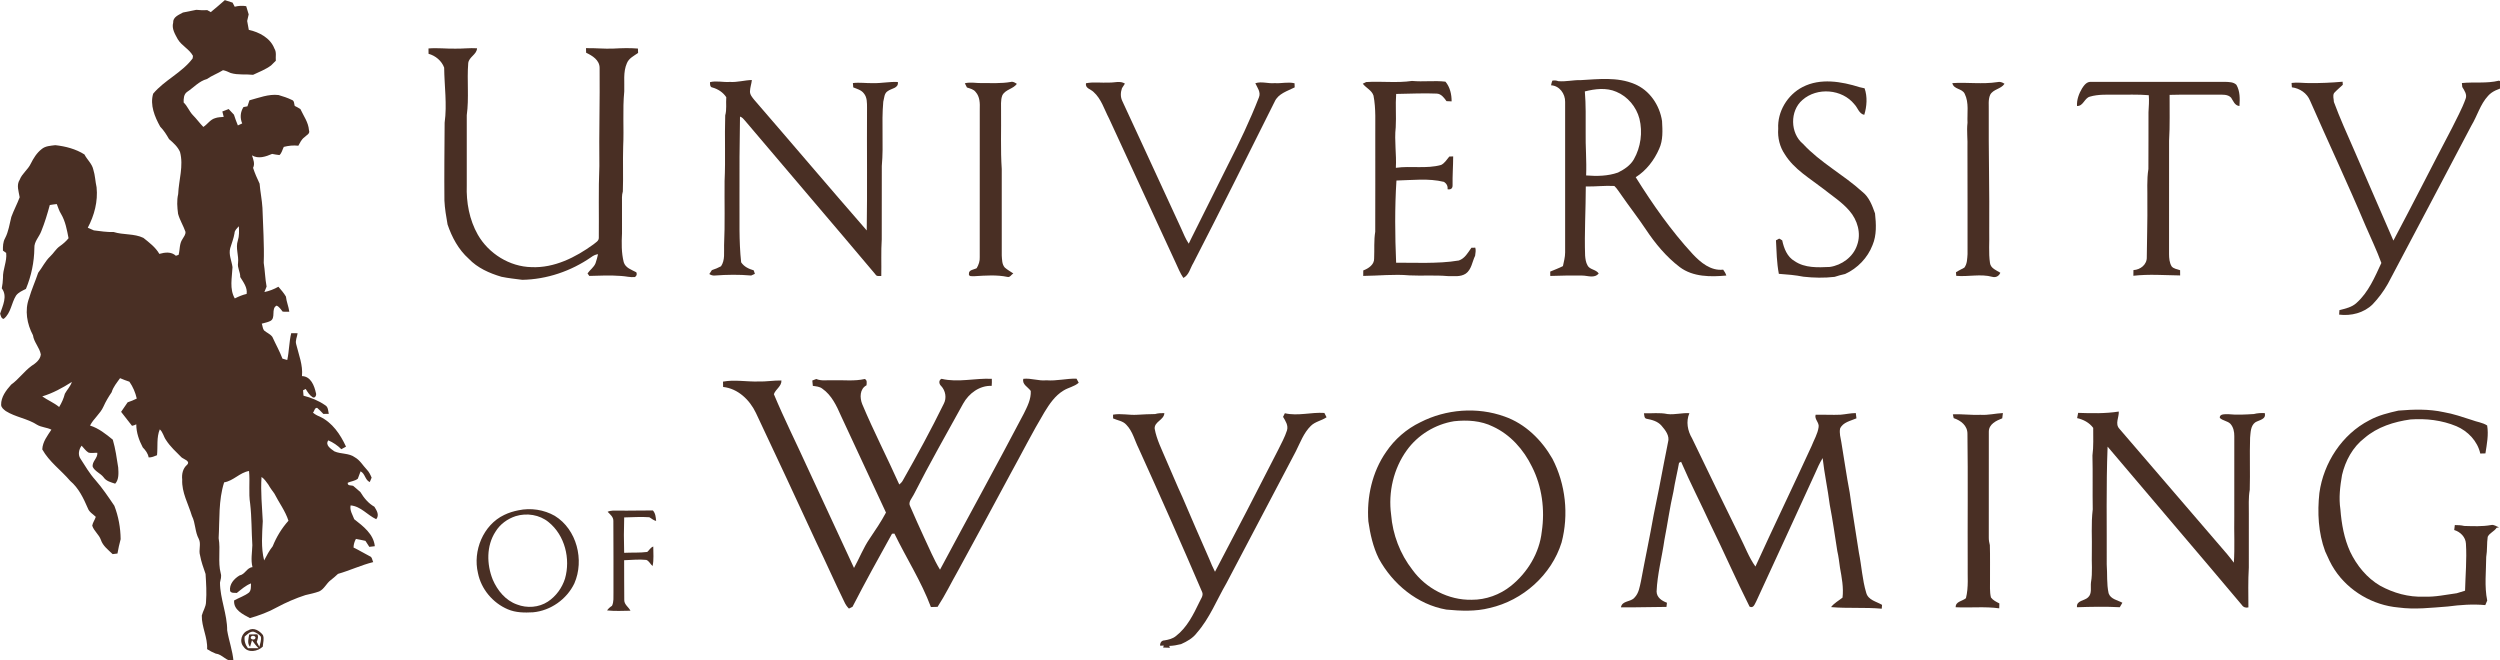 <?xml version="1.0" encoding="UTF-8" standalone="no"?>
<svg xmlns:rdf="http://www.w3.org/1999/02/22-rdf-syntax-ns#" xmlns="http://www.w3.org/2000/svg" height="95.079" width="360.13" version="1.1" xmlns:cc="http://creativecommons.org/ns#" xmlns:dc="http://purl.org/dc/elements/1.1/" viewBox="0 0 288.101 76.063">
 <g style="" fill="#492f24" transform="matrix(.172 0 0 .172 -6.18 -9.246)">
  <path d="m186.57 53.84c1.73 0.53 3.45 1.12 5.18 1.67 0.47 0.91 0.94 1.83 1.42 2.75 2.53-0.62 5.13-0.83 7.71-0.37 0.6 1.82 1.15 3.65 1.66 5.5-0.34 1.47-0.67 2.94-1.01 4.41 0.39 1.98 0.75 3.97 1.09 5.96 7.03 1.54 14.44 5.45 17.15 12.53 1.59 2.46 0.68 5.41 0.96 8.15-1.1 1.02-2.17 2.07-3.2 3.17-3.67 2.71-7.95 4.34-12.05 6.27-5-0.55-10.11 0.27-14.99-1.21-1.68-0.74-3.35-1.6-5.17-1.88-3.49 2.19-7.41 3.57-10.8 5.93-5.21 1.39-8.85 5.71-13.23 8.6-2.29 1.58-2.39 4.6-2.32 7.11 2.56 2.41 3.71 5.87 6.13 8.4 2.52 2.51 4.56 5.43 7.06 7.97 2.77-1.75 4.57-4.92 7.84-5.86 1.85-0.69 3.85-0.69 5.8-0.88-0.31-1.2-0.61-2.4-0.91-3.61 1.41-0.55 2.82-1.1 4.23-1.64 1.18 1.26 2.33 2.55 3.55 3.78 0.72 2.45 1.7 4.82 2.63 7.2 0.96-0.45 1.93-0.9 2.9-1.34-1.58-3.65-1.28-7.6 0.84-10.96 0.67-0.13 2-0.37 2.67-0.49 0.43-1.36 0.89-2.7 1.36-4.04 6.33-1.69 12.9-4.32 19.48-3.53 3.03 0.88 6.05 1.87 8.9 3.26 1.76 0.54 1.46 2.62 1.93 4.02 1.27 0.7 2.62 1.27 3.81 2.11 2.16 4.67 5.35 8.86 5.75 14.18 0.94 2.46-1.85 3.34-3.16 4.8-1.9 1.41-2.86 3.58-3.97 5.59-3.3-0.39-6.55-0.04-9.75 0.78-0.95 1.81-1.3 4.1-2.9 5.48-1.66-0.15-3.28-0.49-4.92-0.78-4.25 1.82-9.14 3.55-13.49 0.98 0.84 2.72 2.14 5.55 0.73 8.35 1.17 3.65 2.74 7.16 4.38 10.62 0.42 5.44 1.58 10.79 1.9 16.24 0.36 12.27 1.28 24.55 0.86 36.83 0.83 5.27 0.93 10.63 1.91 15.87-0.5 1.22-0.99 2.44-1.47 3.67 3.3-0.69 6.46-1.91 9.39-3.57 1.78 2.11 3.65 4.19 5.04 6.59 0.35 3.48 1.84 6.75 2.26 10.18-1.47 0.05-2.94-0.02-4.41-0.06-1.27-1.43-2.25-3.29-4.1-4.05-3.98 2.03-0.19 8.48-4.36 10.37-1.75 0.87-3.73 1.14-5.58 1.72 0.56 1.47 0.56 3.22 1.52 4.52 1.77 1.55 4.16 2.41 5.58 4.34 2.21 4.88 4.86 9.54 6.76 14.57 1.07 0.3 2.14 0.6 3.22 0.92 1.28-5.94 1.22-12.08 2.65-17.98 1.43 0.01 2.86 0.03 4.29 0.05-0.33 2.45-1.7 4.9-0.95 7.38 1.71 7.04 4.59 13.93 3.86 21.33 5.94 0.15 8.28 6.43 9.35 11.31 0.57 1.26-0.48 3.81-2.17 2.87-2.1-1.33-3.41-3.49-4.66-5.56-0.45 0.22-1.35 0.67-1.79 0.89 0.1 1.2 0.21 2.41 0.32 3.62 5.1 1.31 10.14 3.33 14.47 6.36 2.11 1.17 2 3.74 2.45 5.8-1.21 0.02-2.43 0.04-3.64 0.05-1.33-1.39-2.64-2.81-4.12-4.04-1.74-0.27-1.86 2.25-2.84 3.19 1.33 1.15 2.89 1.99 4.53 2.63 8.46 3.93 13.83 11.94 17.62 20.15-0.78 0.42-2.35 1.28-3.13 1.71-2.53-2.51-5.46-4.52-8.73-5.92-2.35 3.23 1.8 5.71 4.06 7.36 4.38 1.97 9.81 1.04 13.8 4.04 3.4 1.9 5.29 5.44 7.93 8.18 1.5 1.52 2.4 3.45 3.23 5.39-0.31 0.74-0.93 2.23-1.24 2.98-3.22-1.39-3.05-5.65-6.16-7.2-0.65 1.63-1.29 3.27-1.85 4.94-1.97 1.59-4.55 1.68-6.74 2.7-0.34 2.19 2.2 1.62 3.58 2.05 1.6 1.44 3.33 2.73 4.89 4.21 2.35 3.9 5.34 7.57 9.38 9.83 1.56 2.54 3.5 5.54 1.23 8.34-5.92-2.71-10.28-8.65-17.16-9.25-0.73 3.35 1.32 6.26 2.43 9.27 5.95 4.63 12.99 9.97 13.78 18.07-1.22 0.16-2.45 0.3-3.68 0.44-0.86-1.35-1.73-2.69-2.61-4.03-2.13-0.43-4.24-0.94-6.37-1.29-0.98 1.78-1.58 3.73-1.59 5.78 3.72 1.76 7.21 3.97 10.9 5.83 1.64 0.57 1.56 2.6 2.28 3.92-8.06 2-15.63 5.62-23.61 7.9-1.55 1.47-3.17 2.88-4.87 4.19-2.92 2.17-4.31 5.99-7.74 7.57-3 1.09-6.14 1.73-9.24 2.46-6.57 2.13-12.99 4.93-19.08 8.19-5.68 3.2-11.83 5.39-18.06 7.22-4.65-2.54-11.13-5.48-10.59-11.84 3.28-1.83 6.96-2.97 9.96-5.3 1.59-1.63 1.21-4.05 1.34-6.11-3.63 1.38-6.5 4.04-9.51 6.39-1.56-0.21-3.55 0.37-4.49-1.27-0.68-4.59 2.69-8.29 6.35-10.47 3.73-0.67 4.87-5.27 8.65-5.54-1.24-4.86-0.23-9.8-0.1-14.71-0.58-9.27-0.39-18.57-1.46-27.81-1.18-7.26-0.01-14.62-0.76-21.91-6.25 1.04-10.41 6.61-16.68 7.62-3.86 12.06-2.96 24.9-3.68 37.38 1.38 7.83-0.63 15.88 1.41 23.62 0.63 2.06-0.08 4.15-0.51 6.17 0.08 10.84 4.85 21.11 4.82 32 1.14 6.95 3.65 13.61 4.23 20.66-4.88 0.2-7.41-4.64-11.93-5.11-2.02-0.79-3.94-1.81-5.75-2.99 0.48-7.75-3.75-14.85-3.55-22.53 0.76-3.07 2.77-5.78 2.82-9.01 0.5-6.27 0.09-12.56-0.3-18.82-1.39-4.08-2.92-8.12-3.67-12.38-1.17-3.66 0.9-7.67-0.91-11.18-2.6-4.79-2.1-10.48-4.57-15.34-2.4-8.06-6.92-15.71-6.5-24.36-0.4-3.65 0.41-7.47 3.31-9.93 2.35-2.49-2.27-3.66-3.77-4.93-3.64-3.69-7.59-7.2-10.39-11.62-1.63-2.27-2.02-5.24-4.17-7.15-2.29 5.44-1.23 11.58-1.86 17.33-1.81 0.74-3.62 1.57-5.61 1.48-0.45-2.7-2.1-4.82-3.95-6.72-2.52-4.79-4.34-9.99-4.34-15.46-0.91 0.49-1.86 0.82-2.86 1-2.43-3.12-4.84-6.26-7.3-9.36 1.44-2.14 2.92-4.25 4.37-6.38 2.1-0.68 4.14-1.54 6.12-2.51-0.91-4.04-2.56-7.9-4.93-11.3-2.13-0.67-4.2-1.51-6.26-2.37-2.1 2.99-4.59 5.84-5.63 9.42-2.08 3.05-3.99 6.23-5.49 9.61-2.14 4.84-6.63 8.03-8.99 12.72 5.8 1.81 10.61 5.69 15.24 9.46 1.79 6.08 2.64 12.41 3.63 18.67 0.23 3.54 0.55 8.12-2.02 10.81-2.82-0.93-6.03-1.65-7.78-4.29-2.07-2.7-5.75-3.85-7.27-6.97-0.67-3.57 3.45-5.84 3.09-9.44-2-0.1-4.1 0.47-6.03-0.19-1.83-1.15-3.02-3.04-4.5-4.56-1.89 2.43-2.61 6.12-0.74 8.76 3.13 4.86 6.05 9.91 9.94 14.23 4.72 5.39 8.72 11.35 12.73 17.28 2.75 7.14 4.13 14.71 4.21 22.36-0.85 3.18-1.58 6.38-2.13 9.62-1.07 0.17-2.15 0.3-3.24 0.4-2.96-2.86-6.55-5.51-7.88-9.57-1.23-3.57-4.68-5.89-5.79-9.52 0.38-2.11 1.75-3.86 2.39-5.88-1.85-1.84-4.4-3.14-5.32-5.73-2.91-6.7-6.11-13.54-11.82-18.35-6.09-7.18-14.07-12.76-18.72-21.13 0.25-5.14 3.43-9.1 6.12-13.21-3.09-1.57-6.73-1.52-9.7-3.34-6.42-4.14-14.36-5.03-20.83-9.1-1.35-1.05-3.07-2.29-3.15-4.16-0.13-5.32 3.38-9.8 6.72-13.58 5.05-3.6 8.61-8.83 13.59-12.5 2.8-1.78 5.92-4.15 6.28-7.71-0.83-4.66-4.62-8.13-5.26-12.88-4.01-7.49-5.66-16.7-2.61-24.8 1.66-5.81 4.18-11.32 6.09-17.04 2.81-3.58 4.73-7.84 8.08-10.98 2.27-2.1 3.76-4.95 6.32-6.76 2.21-1.55 4.28-3.3 5.96-5.42-1.08-5.55-2.07-11.27-4.99-16.22-1.34-2.05-1.97-4.43-2.89-6.67-1.57 0.14-3.13 0.42-4.69 0.65-1.59 5.89-3.35 11.74-5.64 17.4-1.39 3.91-4.94 7.06-4.69 11.43-0.11 9.37-2.06 18.72-5.65 27.37-2.36 1.22-4.98 2.24-6.62 4.46-3.16 4.98-3.41 11.82-8.31 15.64-1.68-0.24-1.93-2.21-2.38-3.51 1.76-5.38 5.11-11.76 1.12-16.98 0.43-2.28 0.75-4.59 0.81-6.91-0.24-5.74 2.79-11.02 2.14-16.81-0.55-0.39-1.63-1.16-2.17-1.54-0.05-2.83 0-5.74 1.41-8.28 2.36-4.44 2.97-9.46 4.2-14.26 1.63-4.5 3.94-8.73 5.6-13.21-0.61-3.84-2.33-8.12 0.01-11.73 1.59-4.19 5.56-6.77 7.43-10.8 1.81-3.61 3.98-7.16 7.22-9.68 2.52-2.21 6.07-2.28 9.22-2.69 6.8 0.75 13.71 2.52 19.52 6.23 1.77 3.51 5.1 6.17 5.94 10.16 1.24 3.84 1.3 7.92 2.19 11.84 0.97 9.39-1.5 18.83-5.91 27.09 1.35 0.59 2.71 1.19 4.07 1.77 4.4 0.51 8.75 1.28 13.2 1.08 6.51 2.07 13.75 0.94 19.99 3.94 3.93 3.16 8.14 6.27 10.69 10.74 3.71-1.07 8-1.63 11.1 1.26 0.46-0.16 1.36-0.48 1.81-0.63 0.95-3.46 0.43-7.4 2.56-10.49 0.85-1.57 2.25-3.04 2.03-4.97-1.42-4.09-3.82-7.82-4.95-12.02-0.57-4.4-0.95-8.88 0.07-13.24 0.39-9.42 3.73-18.84 1.23-28.21-1.53-3.54-4.49-6.14-7.35-8.61-1.68-2.99-3.52-5.87-5.93-8.35-3.67-6.59-6.96-14.52-4.71-22.08 7.65-9.14 19.28-14.03 26.46-23.65 0.05-0.43 0.16-1.28 0.21-1.7-2.47-4.55-7.58-6.74-10.21-11.18-1.81-3.38-4.14-7.01-3.06-11.02-0.23-3.87 3.83-5.26 6.57-6.83 2.98-0.6 5.95-1.19 8.93-1.8 2.45 0.26 4.91 0.35 7.38 0.21 0.57 0.33 1.73 0.99 2.31 1.33 3.2-2.62 6.35-5.31 9.45-8.05m6.47 156.17c-0.55 3.44-1.87 6.67-2.87 9.99-1.18 4.32 0.95 8.51 1.52 12.74-0.28 7-2.19 14.55 1.53 20.98 2.54-1.27 5.16-2.4 7.94-3.03 0.65-4.23-2.21-7.89-4.3-11.3 0.15-3.27-2.02-6.13-1.46-9.4 0.61-5.01-1.79-10.07-0.16-14.98 1.01-3.12 0.87-6.42 0.71-9.65-1.21 1.38-2.84 2.64-2.91 4.65m-128.83 109.34c3.66 2.56 7.86 4.25 11.33 7.11 1.7-2.77 3.03-5.74 3.83-8.89 1.46-2.7 3.77-4.91 4.68-7.9-6.2 3.93-12.73 7.55-19.84 9.68m146.93 53.98c-0.68 9.91 0.35 19.77 0.83 29.65-0.43 8.74-1.26 17.7 0.91 26.27 1.71-3.29 3.43-6.57 5.74-9.48 2.51-6.25 6.05-12.09 10.56-17.1-2.09-6.56-6.36-12.14-9.45-18.24-1.44-1.94-2.88-3.88-4.04-5.99-1.36-1.85-2.62-3.82-4.55-5.11z"/>
  <path d="m323.01 86.22c6-0.51 11.99 0.25 18 0.13 4.85 0.09 9.69-0.56 14.55-0.25-0.23 4.28-5.44 5.75-5.92 9.96-0.92 11.59 0.62 23.33-0.98 34.88 0.01 15.69 0.01 31.37 0 47.05-0.39 11.35 1.73 23.01 7.38 32.97 7.25 12.71 21.32 21.5 36.02 21.78 15.21 0.66 29.46-6.51 41.46-15.23 1.41-1.25 3.68-2.26 3.61-4.45 0.18-16.02-0.3-32.06 0.37-48.07-0.27-21.94 0.39-43.87 0.17-65.8-0.06-5.21-4.87-8.14-9.04-10.1-0.02-0.77-0.07-2.3-0.09-3.07 6.15-0.15 12.28 0.57 18.44 0.28 5.45-0.29 10.92-0.48 16.37-0.01 0.03 0.98 0.06 1.95 0.1 2.94-2.76 1.96-6.17 3.51-7.51 6.88-2.62 5.95-1.51 12.6-1.76 18.89-1.2 12.29-0.12 24.66-0.73 36.98-0.3 10 0.13 20.02-0.22 30.03-0.8 2.58-0.56 5.3-0.57 7.96 0.02 6.69 0.03 13.38 0.01 20.07-0.33 6.45-0.43 13.03 1.15 19.35 1.13 3.88 5.27 5.1 8.45 6.8 0.56 1.36 0.23 2.42-0.98 3.2-3.1 0.31-6.13-0.58-9.2-0.74-7.1-0.53-14.23-0.26-21.33-0.02-0.3-0.42-0.9-1.26-1.19-1.68 1.63-2.41 4.3-4.09 5.38-6.88 0.72-1.95 1.16-3.98 1.66-5.99-1.73 0.18-3.26 0.99-4.63 2.01-13.5 9.33-29.69 14.87-46.12 15.15-4.66-0.61-9.35-1.08-13.96-2.04-8.09-2.38-16.06-5.91-21.97-12.12-6.82-6.11-11.23-14.34-14.14-22.92-0.93-5.31-1.86-10.65-2.11-16.05-0.17-17.38 0.04-34.76 0.15-52.14 1.69-12.27-0.18-24.6-0.32-36.9-1.62-4.53-5.84-8.03-10.46-9.27-0.02-1.19-0.03-2.39-0.04-3.58z"/>
  <path d="m1094.9 107.45c12.02-0.67 24.73-2.25 36.15 2.6 10.11 4.1 16.9 14.24 18.46 24.83 0.33 6.22 0.76 12.77-1.93 18.58-3.31 7.62-8.63 14.57-15.71 19.03 11.32 18.1 23.63 35.74 38.14 51.46 5.31 5.66 12.12 11.41 20.45 10.48 0.9 1.2 1.65 2.49 2.13 3.94-10.57 0.97-22.32 1.01-31.21-5.65-9.09-6.92-16.47-15.83-22.76-25.3-5.18-7.78-10.95-15.12-16.26-22.8-1.58-2.1-2.88-4.45-4.8-6.25-6.37-0.37-12.76 0.49-19.14 0.33-0.01 15.45-1 30.88-0.46 46.34 0.18 2.2 0.48 4.46 1.56 6.43 1.47 3.08 5.69 2.69 7.55 5.53-2.94 3.47-7.25 1.4-11.04 1.39-7.15-0.08-14.29-0.03-21.42 0.26-0.03-0.97-0.04-1.95-0.03-2.92 2.85-1.2 5.76-2.26 8.52-3.67 0.61-3.01 1.48-6.01 1.47-9.11-0.02-33.65-0.01-67.3 0-100.96 0.1-5.38-3.76-10.78-9.42-11.08 0.22-1.05 0.4-2.12 0.85-3.11 1.32-0.28 2.65-0.16 4 0.34 4.98 0.48 9.9-0.84 14.9-0.69m2.88 7.57c0.77 8.97 0.52 17.97 0.55 26.96-0.2 9.78 0.73 19.54 0.31 29.33 7.18 0.57 14.51 0.48 21.38-1.95 4.16-2.08 8.24-4.73 10.61-8.87 4.63-8.14 5.97-18.1 3.73-27.19-2.06-7.93-7.9-14.92-15.5-18.05-6.71-2.91-14.21-1.96-21.08-0.23z"/>
  <path d="m1685.4 109.4c8.23-0.85 16.7 0.42 24.79-1.59 1.05 0.29 2.09 0.57 3.15 0.94 0.38 1.12 0.22 2.34 0.32 3.51-3.89 1.15-7.94 2.58-10.7 5.71-5.26 5.68-7.22 13.36-11.15 19.86-18.64 35.35-37.23 70.74-55.98 106.03-2.83 5-6.27 9.65-10.23 13.8-5.84 5.77-14.44 7.91-22.44 6.9 0.05-1 0.11-2.01 0.2-3 3.98-1.05 8.27-1.9 11.4-4.8 8.04-7.13 12.26-17.28 16.7-26.81-3.08-8.46-7.03-16.63-10.6-24.91-11.87-28.18-24.93-55.84-37.18-83.84-2.04-5.02-6.89-8.27-12.18-8.94-0.09-0.98-0.16-1.95-0.21-2.93 3.89-0.52 7.8 0.1 11.72 0.1 7.49 0.08 15-0.26 22.48-0.91 0.03 0.52 0.09 1.55 0.12 2.06-1.95 1.84-4.02 3.55-5.83 5.51-1.07 1.81-0.17 4.01-0.13 5.97 3.99 10.83 8.77 21.35 13.4 31.92 8.78 20.34 17.67 40.64 26.47 60.98 13.3-24.99 26.03-50.28 39.21-75.33 3.15-6.5 6.72-12.81 9.16-19.63 1.17-2.88-0.81-5.59-2.23-7.94-0.12-0.89-0.2-1.77-0.26-2.66z"/>
  <path d="m524.95 108.65c4.97 0.35 9.78-1.18 14.73-1.28-0.25 2.56-1.21 5.01-1.27 7.59-0.07 2.28 1.56 4.05 2.89 5.72 25.19 29.09 50.05 58.47 75.34 87.47 0.43-27.38 0.03-54.78 0.2-82.16-0.03-3.29 0.14-7-2.13-9.67-1.7-2.29-4.6-2.99-7.1-4.02-0.08-0.96-0.16-1.93-0.24-2.89 4.53-0.58 9.08 0.18 13.62 0.04 5.52 0.15 10.98-1.07 16.51-0.76 0.6 4.24-4.29 4.22-6.75 6.09-2.48 1.48-2.33 4.66-3.02 7.11-1.29 14.33 0.31 28.76-0.99 43.09-0.04 16.37 0.04 32.74-0.04 49.11-0.53 8.18-0.13 16.39-0.31 24.58-1.43-0.04-3.19 0.42-3.97-1.14-28.93-34.38-58.21-68.47-87.21-102.78-0.99-1.15-1.96-2.44-3.48-2.89-0.3 18.05-0.43 36.1-0.34 54.16 0.11 14.49-0.45 29.04 1.11 43.48 1.97 2.98 5.11 4.41 8.42 5.38 0.19 0.59 0.59 1.76 0.79 2.35-0.63 0.28-1.88 0.84-2.5 1.12-8.08-0.72-16.23-0.6-24.3 0-1.36 0.12-2.61-0.22-3.74-1 0.43-0.66 1.29-1.96 1.72-2.61 2.11-0.68 4.17-1.53 6.13-2.59 2.82-4.16 1.9-9.35 2.05-14.07 0.66-14.34 0.19-28.71 0.34-43.06 0.68-14.64-0.05-29.3 0.42-43.95 1.12-3.97 0.39-8.14 0.71-12.19-2.14-3.24-5.45-5.4-9.14-6.47-1.86-0.21-1.79-2.22-1.74-3.63 4.36-1.06 8.86 0.2 13.29-0.13z"/>
  <path d="m949 109.84c0.57-0.28 1.7-0.83 2.26-1.11 10.21-0.66 20.58 0.75 30.72-0.75 7.45 0.73 14.94-0.39 22.4 0.49 3.08 3.64 4.15 8.53 4.14 13.21-1.16-0.04-2.3-0.09-3.43-0.15-1.6-2.23-3.5-4.9-6.5-5.06-9.07-0.42-18.16 0.13-27.23 0.23-0.56 7.43 0.14 14.93-0.29 22.38-1.01 9.03 0.61 18.06 0.09 27.12 10.05-1.46 20.43 0.83 30.33-1.93 2.39-1.19 3.82-3.62 5.48-5.63 0.85-0.03 1.71-0.06 2.59-0.09-0.01 6.47-0.52 12.92-0.4 19.38 0.07 2.14-1.34 3.06-3.36 2.61 0.27-2.14-0.67-3.8-2.41-4.93-10.42-2.54-21.25-1.14-31.84-0.9-1.16 18.31-0.98 36.72-0.21 55.06 6.55 0.15 13.11-0.03 19.66 0.11 7.47-0.1 14.97-0.33 22.35-1.59 4.06-1.36 6.11-5.29 8.43-8.54 0.65-0.01 1.95-0.04 2.6-0.05 0.52 1.78 0.09 3.63-0.12 5.42-1.97 3.99-2.36 9.16-6.21 11.93-3.57 2.41-8.09 1.63-12.13 1.69-8.54-0.75-17.11-0.07-25.65-0.48-10.32-0.93-20.65 0.26-30.98 0.36-0.01-1.23 0-2.45 0.04-3.67 3.45-1.28 7.45-3.9 7.27-8.06 0.29-5.96-0.24-11.95 0.74-17.87 0.09-21.34 0.01-42.7 0.03-64.05-0.11-9.06 0.55-18.21-1.19-27.16-1.16-3.6-5-5.11-7.18-7.97z"/>
  <path d="m1243.7 112.06c11.79-6.15 26.05-3.73 38.2 0.12 1.08 0.26 2.19 0.5 3.31 0.74 1.98 5.67 1.53 12.1-0.22 17.78-3.54-0.72-4.34-4.75-6.6-7.05-8.22-10.28-25.01-11.61-34.83-2.9-8.52 7.27-8.24 22.3 0.37 29.39 11.64 12.61 27.14 20.63 39.77 32.13 4.59 3.57 6.61 9.18 8.5 14.46 0.76 7.06 1.18 14.51-1.65 21.2-3.29 8.58-10.03 15.58-18.37 19.4-2.38 0.54-4.75 1.14-7.05 1.93-6.92 0.81-13.95 0.67-20.86-0.1-5.45-1.09-10.99-1.54-16.51-1.93-1.42-7.4-1.54-14.95-1.93-22.45 0.54-0.29 1.63-0.88 2.17-1.17 0.5 0.3 1.51 0.9 2.02 1.2 1.14 5.38 3.31 11.07 8.35 13.93 6.89 4.69 15.58 4.24 23.53 3.88 8.07-1.17 15.72-6.74 18.3-14.65 2.88-7.88 0.22-16.87-5.18-23.01-4.99-5.82-11.51-9.94-17.44-14.68-9.1-7.07-19.59-13.07-25.8-23.11-3.44-5.02-4.9-11.14-4.44-17.18-0.63-11.46 6.21-22.72 16.36-27.93z"/>
  <path d="m1430.9 113c1.33-2.12 3.21-4.65 6.04-4.39 30.02 0.01 60.04 0.02 90.07-0.01 2.5 0.12 5.44 0.08 7.34 2.01 2.45 4.27 2.35 9.42 2.02 14.18-3.21-0.32-4.07-3.31-5.58-5.58-2.27-2.43-5.87-1.97-8.86-2.05-10.79 0.13-21.58-0.17-32.36 0.16-0.08 10.22 0.29 20.45-0.35 30.66-0.03 25.36 0.01 50.71-0.02 76.07 0.03 2.75 0.27 5.63 1.66 8.07 1.35 1.8 3.79 1.91 5.75 2.69 0.01 1.16 0.01 2.33 0.03 3.5-10.44-0.15-20.92-0.98-31.34 0.21-0.02-1.27-0.01-2.54 0.05-3.8 4.71-0.26 9.14-3.71 8.94-8.75 0.09-12.32 0.53-24.63 0.38-36.95 0.15-7.35-0.49-14.74 0.7-22.03 0.13-12.67-0.02-25.35 0.06-38.03 0.18-3.8 0.54-7.61 0.19-11.42-7.21-0.63-14.45-0.27-21.67-0.36-5.94 0.05-12.04-0.37-17.8 1.33-3.72 1-4.39 6.48-8.61 6.26-0.25-4.18 1.27-8.22 3.36-11.77z"/>
  <path d="m682.37 109.55c3.83-0.97 7.74-0.01 11.63-0.12 6.37-0.07 12.79 0.35 19.11-0.76 1.56-0.47 2.87 0.5 4.12 1.28-2.54 3.5-7.71 3.69-9.74 7.69-1.27 3.31-0.76 6.94-0.85 10.4 0.17 12.98-0.41 25.98 0.46 38.94 0.01 19.34-0.03 38.69 0.01 58.03 0.22 2.73 0.09 5.82 2.03 8.01 1.74 1.53 3.8 2.64 5.71 3.95-1.29 0.69-2.15 2.74-3.83 2.34-7.23-1.53-14.68-0.95-22-0.51-1.36-0.09-4.37 0.6-3.9-1.77-0.12-2.52 3.46-2.61 5.19-3.6 1.32-2.25 2.2-4.78 2.04-7.42 0-33.01-0.03-66.02 0.02-99.03 0.14-3.97 0.1-8.4-2.72-11.54-1.39-1.93-3.8-2.35-5.88-3.08-0.35-0.7-1.05-2.11-1.4-2.81z"/>
  <path d="m763.54 109.53c5.08-1.01 10.33-0.16 15.48-0.45 3.54 0.16 7.38-1.39 10.61 0.69-0.65 1.02-1.31 2.04-1.97 3.06-0.97 2.77-1.11 5.8 0.17 8.51 4.44 9.52 8.79 19.08 13.24 28.61 8.7 18.92 17.43 37.82 26.17 56.72 1.62 3.5 2.96 7.14 5.16 10.34 0.49-1.02 0.96-2.05 1.46-3.06 8.27-16.71 16.69-33.34 24.97-50.04 7.51-14.68 14.64-29.58 20.6-44.96 1.4-3.45-1.08-6.46-2.44-9.42 4.23-1.43 8.65 0.38 13-0.08 4.42 0.36 8.95-1 13.29 0.11 0.02 0.69 0.06 2.06 0.08 2.74-4.88 2.51-10.96 4.1-13.42 9.58-18.04 36.13-36.03 72.29-54.52 108.18-2.08 3.37-2.81 7.98-6.63 9.92-2.21-3.23-3.62-6.89-5.27-10.41-14.95-32.09-29.62-64.31-44.53-96.42-3.2-6.07-5.15-13.14-10.43-17.82-1.87-1.87-5.7-2.4-5.02-5.8z"/>
  <path d="m1344 109.44c9.99-0.68 20.11 0.88 30.08-0.66 1.73-0.46 3.43 0.09 4.88 1.12-2.37 3.59-7.62 3.52-9.63 7.43-1.44 3.34-0.8 7.09-0.93 10.62-0.17 27 0.55 53.99 0.32 80.99 0.21 7.02-0.52 14.11 0.51 21.08 0.49 3.52 4.27 4.86 6.93 6.48-0.89 2.19-2.98 3.4-5.31 2.75-7.9-2.16-16.18 0.06-24.22-0.68-0.06-0.6-0.16-1.8-0.21-2.39 1.78-1.19 3.75-2.04 5.62-3.1 1.96-2.54 1.91-6.03 2.15-9.09-0.02-23.66 0.04-47.31-0.06-70.96 0.26-5.69-0.62-11.37 0.04-17.05-0.32-6.43 1.1-13.37-1.87-19.36-1.74-3.78-7.4-2.81-8.3-7.18z"/>
  <path d="m580.18 308.7c0.86-0.36 1.77-0.69 2.66-1.02 3.51 1.53 7.44 0.64 11.15 0.85 7.11-0.21 14.36 0.75 21.36-0.85 1.73 0.8 1.24 2.72 1.14 4.23-4.59 2.39-4.59 8.38-2.87 12.61 7.65 18.23 16.75 35.81 24.82 53.85 0.88-0.78 1.8-1.56 2.35-2.64 9.6-16.91 18.94-33.99 27.49-51.47 2.04-3.84 1.17-8.73-1.75-11.87-1.5-1.3-1.87-3.9 0.24-4.83 11.13 2.67 22.45-0.57 33.68 0.01 0.08 1.57 0.05 3.14-0.09 4.71-8.13-0.31-15.31 5.04-19.12 11.91-11.14 20.23-22.6 40.29-33.06 60.88-1.15 2.46-4.05 5.07-2.43 7.94 3.07 6.99 6.13 13.99 9.36 20.91 3.47 7.2 6.44 14.7 10.63 21.53 18.63-34.9 37.77-69.53 56.15-104.57 2.35-4.76 4.93-9.71 4.65-15.19-1.82-2.63-6.02-4.38-4.96-8.12 5.19-0.59 10.21 1.55 15.42 0.99 6.79 0.55 13.42-1.25 20.19-1.11 0.37 0.69 1.11 2.07 1.48 2.75-2.96 2.63-7.02 3.19-10.29 5.29-5.55 3.37-9.29 8.9-12.61 14.33-8.21 13.7-15.39 27.99-23.12 41.96-11.5 21.43-23.09 42.81-34.73 64.15-4.63 8.12-8.7 16.58-13.81 24.42-1.5 0.03-2.99 0.07-4.47 0.13-6.44-17.22-16.47-32.74-24.45-49.22-0.4 0.02-1.2 0.07-1.6 0.1-9.01 16.21-17.99 32.46-26.48 48.96-0.6 0.3-1.79 0.89-2.39 1.19-1.25-1.25-2.27-2.7-2.99-4.3-6.51-13.28-12.45-26.83-18.89-40.13-13.3-28.97-26.89-57.8-40.44-86.65-4.14-8.72-12.02-16.35-21.98-17.41-0.05-1.2-0.08-2.39-0.08-3.57 7.83-1.47 15.77 0.15 23.65-0.09 5.18 0.17 10.31-0.77 15.49-0.68 0.22 3.86-3.86 5.78-5.05 9.18 6.96 16.66 15.08 32.83 22.55 49.27 10.37 22.39 20.8 44.75 31.14 67.15 3.59-6.5 6.27-13.5 10.49-19.65 3.83-5.7 7.72-11.38 10.93-17.46-10.08-21.58-20.13-43.16-30.13-64.77-2.96-6.76-6.28-13.89-12.52-18.24-1.82-1.43-4.18-1.54-6.36-1.87-0.13-1.2-0.25-2.4-0.35-3.59z"/>
  <path d="m987.54 336.69c17.27-8.84 38.14-10.45 56.44-3.87 13.88 4.85 24.9 15.72 32.09 28.31 8.86 17.07 11.03 37.46 6.14 56.05-6.74 21.79-26.02 38.9-48.15 43.92-9.47 2.45-19.41 2-29.06 1.09-19.44-3.38-35.96-17.1-45.27-34.18-3.87-7.83-5.77-16.39-7-24.97-1.17-16.22 2.54-33.04 11.9-46.5 5.72-8.48 13.69-15.41 22.91-19.85m22.6-0.7c-12.54 2.02-24.22 9.13-31.65 19.46-8.89 12.31-12.52 28.1-10.51 43.1 1.05 13.36 6.03 26.43 14.29 37 9.03 12.48 24.24 20.41 39.71 20.06 9.52 0.05 18.91-3.38 26.33-9.32 11.07-8.93 19.08-22.08 20.61-36.35 2.2-14.68 0.19-30.19-6.57-43.49-5.55-11.41-14.47-21.52-26.13-26.88-8.05-4.01-17.28-4.54-26.08-3.58z"/>
  <path d="m1428.3 330.38c9.08 0.32 18.2 0.52 27.23-0.88 0.22 3.84-2.71 8.21 0.41 11.54 24.02 27.99 48.05 55.97 72.12 83.92 1.61 1.84 3.05 3.84 4.56 5.79 0.71-10.23 0.07-20.51 0.29-30.75 0-17.99-0.01-35.99 0.01-53.98 0.05-2.95-0.59-6.06-2.61-8.31-1.98-1.98-5.18-2.03-7.12-3.99-0.23-2.91 3.83-2.36 5.79-2.45 5.67 0.59 11.36 0.23 17.05-0.11 2.36-0.63 4.82-0.73 7.28-0.64 1.17 4.31-3.82 4.61-6.4 6.25-3.14 2.37-3.03 6.71-3.41 10.24-0.38 11.66 0.11 23.33-0.23 34.98-0.96 5.31-0.56 10.7-0.61 16.07-0.02 11.98 0.01 23.96-0.01 35.95-0.55 8.89-0.31 17.81-0.28 26.71-1.81 0.47-3.43-0.13-4.44-1.68-29.82-35.47-60.01-70.62-89.9-106.03-1.04 26.3-0.46 52.66-0.59 78.98 0.49 6.41-0.13 12.94 1.26 19.26 1.35 3.99 5.98 4.58 9.23 6.35-0.58 1-1.19 1.99-1.74 3-9.55-0.5-19.13-0.31-28.68 0.01-0.53-4.59 5.02-4.23 7.42-6.6 2.82-2.58 1.54-6.7 1.96-10.05 1.17-6.58 0.32-13.3 0.57-19.94 0.24-9.66-0.57-19.36 0.61-28.97-0.22-12.02 0.1-24.05-0.2-36.07 0.81-6.15 0.48-12.36 0.51-18.54-2.61-3.52-6.57-5.61-10.78-6.54 0.21-1.18 0.44-2.35 0.7-3.52z"/>
  <path d="m1642.9 328.86c10.09-0.84 20.4-1.16 30.35 1.04 6.4 1.09 12.56 3.25 18.73 5.22 3.39 1.35 7.26 1.68 10.36 3.71 1.06 6.16-0.2 12.57-1.16 18.71-1.17 0.04-2.32 0.07-3.45 0.09-1.84-8.31-8.29-15.03-15.98-18.31-9.69-4.04-20.35-5.28-30.77-4.53-11.05 1.52-22.24 5.04-30.82 12.45-7.88 6.03-12.83 15.24-15.06 24.78-1.3 7.56-2.25 15.34-1.09 22.99 0.75 9.72 2.47 19.53 6.56 28.45 4.42 9.22 11.16 17.52 20.06 22.73 8.94 4.9 19.12 7.79 29.38 7.32 7.4 0.35 14.66-1.32 21.95-2.28 1.83-0.58 3.71-1.11 5.57-1.7 0.26-10.5 1.25-21.01 0.59-31.51-0.23-4.45-3.74-7.93-7.85-9.14 0.11-1.11 0.22-2.23 0.4-3.33 2.1 0 4.23 0.1 6.31 0.6 5.99 0.15 12.04 0.47 17.98-0.61 1.92-0.49 3.56 0.98 5.33 1.52-0.41 0.08-1.23 0.24-1.64 0.32-1.52 2.46-4.71 3.41-5.94 6.05-0.67 4.46-0.22 9.02-1 13.48-0.05 9.71-1.3 19.64 0.67 29.2-0.32 0.77-0.97 2.3-1.3 3.07-8.37-0.79-16.82-0.15-25.12 0.93-11.02 0.82-22.12 2.18-33.14 0.66-17.03-1.48-33.27-10.95-42.68-25.26-2.6-3.86-4.45-8.15-6.35-12.37-4.61-12.46-5.28-25.98-3.86-39.09 2.77-20.17 15.18-39.29 33.44-48.69 6.07-3.35 12.82-4.98 19.53-6.5z"/>
  <path d="m809.88 331.17c2-0.62 4.09-0.63 6.18-0.63-0.18 4.64-6.84 5.67-6.49 10.45 1.31 7.32 4.81 14.02 7.65 20.84 3.68 8.34 7.13 16.78 10.96 25.06 5.85 13.78 11.85 27.5 17.88 41.21 1.18 2.97 2.46 5.89 3.92 8.74 14.3-27.12 28.41-54.33 42.32-81.66 2.1-4.3 4.47-8.52 5.93-13.1 0.98-3.34-1.03-6.31-2.65-9.03 0.3-0.61 0.91-1.82 1.21-2.42 8.75 2.03 17.64-0.8 26.47-0.21 0.37 0.72 1.1 2.17 1.47 2.9-3.35 2.32-7.68 2.87-10.6 5.84-4.78 4.71-7.04 11.17-10.01 17.03-15.52 29.44-31.03 58.89-46.5 88.36-6.48 11.13-11.2 23.43-19.79 33.21-2.66 3.59-6.61 5.8-10.61 7.57-2.61 0.66-5.26 1.12-7.95 1.2l0.56 1.23c-1.56-0.05-3.1-0.1-4.63-0.14l0.51-1.33c-0.63 0.02-1.88 0.06-2.51 0.08-0.1-1.87 0.89-3.53 2.92-3.56 2.73-0.45 5.53-1.1 7.71-2.92 7.45-5.76 11.68-14.44 15.69-22.72 0.87-2.08 2.84-4.24 1.9-6.62-13.83-32.3-28.1-64.42-42.61-96.42-2.65-5.28-3.98-11.43-8.21-15.76-2.28-2.62-5.91-2.91-8.9-4.28-0.01-0.62-0.03-1.88-0.03-2.51 5.39-0.99 10.85 0.47 16.29 0.06 3.96-0.33 7.94-0.34 11.92-0.47z"/>
  <path d="m1139.2 334.35c-1.75-0.28-1.52-2.39-1.83-3.68 5.24 0.15 10.58-0.6 15.75 0.5 4.93 0.6 9.77-0.93 14.71-0.57-2.4 5.55-1.22 11.8 1.79 16.85 10.6 22.02 21.27 44.01 32.08 65.94 3.42 6.66 5.98 13.84 10.38 19.95 12.29-27.01 25.23-53.73 37.61-80.71 1.63-4.19 4.08-8.15 4.71-12.66 0.62-3.07-2.96-5.3-2-8.33 5.54-0.14 11.08 0.22 16.63-0.02 3.43-0.27 6.82-1.09 10.3-1.1 0.12 1.17 0.28 2.34 0.43 3.52-3.89 1.72-9.05 2.57-10.97 6.86-0.57 3.07 0.31 6.15 0.85 9.17 1.9 11.21 3.45 22.5 5.59 33.67 1.81 13.47 4.19 26.85 6.17 40.29 1.83 8.94 2.26 18.19 4.92 26.95 1.33 4.87 6.8 5.77 10.59 8.03-0.05 0.65-0.15 1.93-0.2 2.58-11.3-1.03-22.66-0.08-33.96-1.07 2.04-2.69 5.08-4.27 7.68-6.35 0.81-6.73-0.52-13.45-1.7-20.05-0.54-3.72-0.91-7.46-1.79-11.11-1.64-10.35-3.07-20.74-5.06-31.02-1.33-10.48-3.6-20.82-4.77-31.32-1.96 3.26-3.59 6.7-5.05 10.21-13.06 28.58-26.21 57.12-39.37 85.65-1.02 1.75-1.85 5.08-4.53 3.67-9.11-18.14-17.24-36.77-26.18-55-6.43-14.08-13.59-27.83-19.7-42.05-0.34 0.17-1.03 0.52-1.38 0.7-1.15 6.43-2.74 12.78-3.75 19.24-2.47 10.69-3.92 21.6-6.04 32.36-1.64 11.55-4.76 22.95-5.25 34.63 0.09 4.03 3.53 6.26 6.94 7.52-0.12 0.92-0.23 1.85-0.33 2.79-10.17 0.02-20.33 0.41-30.51 0.29 0.81-4.69 6.61-3.42 9.12-6.55 2.89-2.95 3.44-7.18 4.31-11.04 2.72-14.75 5.88-29.41 8.48-44.18 2.52-11.93 4.81-23.93 7.09-35.92 0.97-4.27 1.6-8.6 2.54-12.88 1.33-4.3-1.77-8.17-4.41-11.21-2.52-2.87-6.29-3.88-9.89-4.55z"/>
  <path d="m1363 331.69c5.01 0.32 9.9-0.96 14.89-1.18-0.11 0.88-0.34 2.64-0.45 3.52-3.99 1.57-8.96 3.88-8.99 8.89-0.03 23.69 0.02 47.4-0.02 71.1-0.02 1.68 0.29 3.35 0.71 4.99 0.24 7.68 0.05 15.38 0.11 23.07 0.07 3.99-0.32 8.05 0.62 11.98 1.39 1.89 3.58 2.93 5.64 3.98-0.03 1.09-0.07 2.19-0.08 3.3-9.69-1.35-19.49-0.24-29.18-0.73-0.14-3.94 4.5-4.01 6.87-6.07 1.87-7.37 0.99-14.99 1.18-22.5-0.13-29.18 0.23-58.39-0.17-87.57 0.06-5.59-4.42-8.96-9.22-10.57l-0.56-2.56c6.22-0.27 12.42 0.63 18.65 0.35z"/>
  <path d="m383.36 395.64c8.17-1.74 17.01-0.41 24.28 3.74 14.77 9.07 19.93 29.71 13.11 45.26-5.08 10.62-15.9 18.27-27.65 19.36-5.71 0.33-11.64 0.29-16.98-2.02-10.02-4.26-17.84-13.55-19.96-24.28-3.54-14.84 3.49-32.21 17.55-38.92 3.05-1.5 6.32-2.49 9.65-3.14m-1.92 3.93c-5.52 1.8-10.5 5.41-13.53 10.42-6.18 9.48-5.94 21.9-1.83 32.14 3.11 7.24 8.61 13.99 16.26 16.65 6.67 2.6 14.63 2.04 20.66-1.93 5.47-3.6 9.5-9.19 11.48-15.4 3.8-13.29-0.06-29.03-10.99-37.87-6.07-4.99-14.62-6.29-22.05-4.01z"/>
  <path d="m443.03 396.66c2.18-1.06 4.63-0.77 6.97-0.8 7.78 0.13 15.57-0.14 23.36-0.1 1.76 1.92 1.95 4.54 2.17 7.03-1.77-0.35-3.04-1.66-4.56-2.48-5.61-0.4-11.23 0.01-16.84 0.12-0.26 7.91-0.25 15.81-0.02 23.72 5.15-0.28 10.36 0.09 15.49-0.59 1.37-1.18 2.18-3.04 4.02-3.62-0.05 4.36 0.51 8.8-0.47 13.09-1.47-1.27-2.32-3.42-4.19-4.13-4.94-0.53-9.91 0.06-14.86 0.21 0.12 8.94-0.09 17.87 0.09 26.8 0.02 2.99 2.92 4.59 4.15 7.03-5.22 0.1-10.47 0.35-15.67-0.19 0.85-1.28 2.02-2.27 3.3-3.09 1.31-2.72 0.89-5.78 0.98-8.69-0.05-16 0.09-32.01-0.07-48.01 0.17-2.76-2.13-4.54-3.85-6.3z"/>
  <path d="m202.26 476.12c3.53-2.32 7.62 0.23 9.83 3.14 1.02 2.47 0.03 5.18-0.09 7.74-3.33 3.24-9.99 4.52-12.87 0.07-3.17-3.48-1.27-9.55 3.13-10.95m-2.42 4.12c-0.38 2.85 0.46 5.56 2.2 7.82 2.37-0.03 4.74-0.05 7.12-0.02-1.7-1.59-3.05-3.48-4.4-5.34-0.42 1.48-0.85 2.96-1.3 4.44-2.1-2.36-0.97-5.52-0.59-8.29 1.82-0.03 3.63-0.06 5.45-0.1 0.97 1.71 0.19 3.38-0.38 5.07 0.53 1.13 1.12 2.24 1.76 3.34 0.46-2.24 1.48-4.5 1.01-6.82-1.13-1.61-2.95-2.57-4.72-3.31-2.56-0.45-4.35 1.81-6.15 3.21m4.35 0.04c-1.22 1.58 1.69 2.65 2.64 1.46 1.22-1.6-1.7-2.7-2.64-1.46z"/>
 </g>
</svg>
